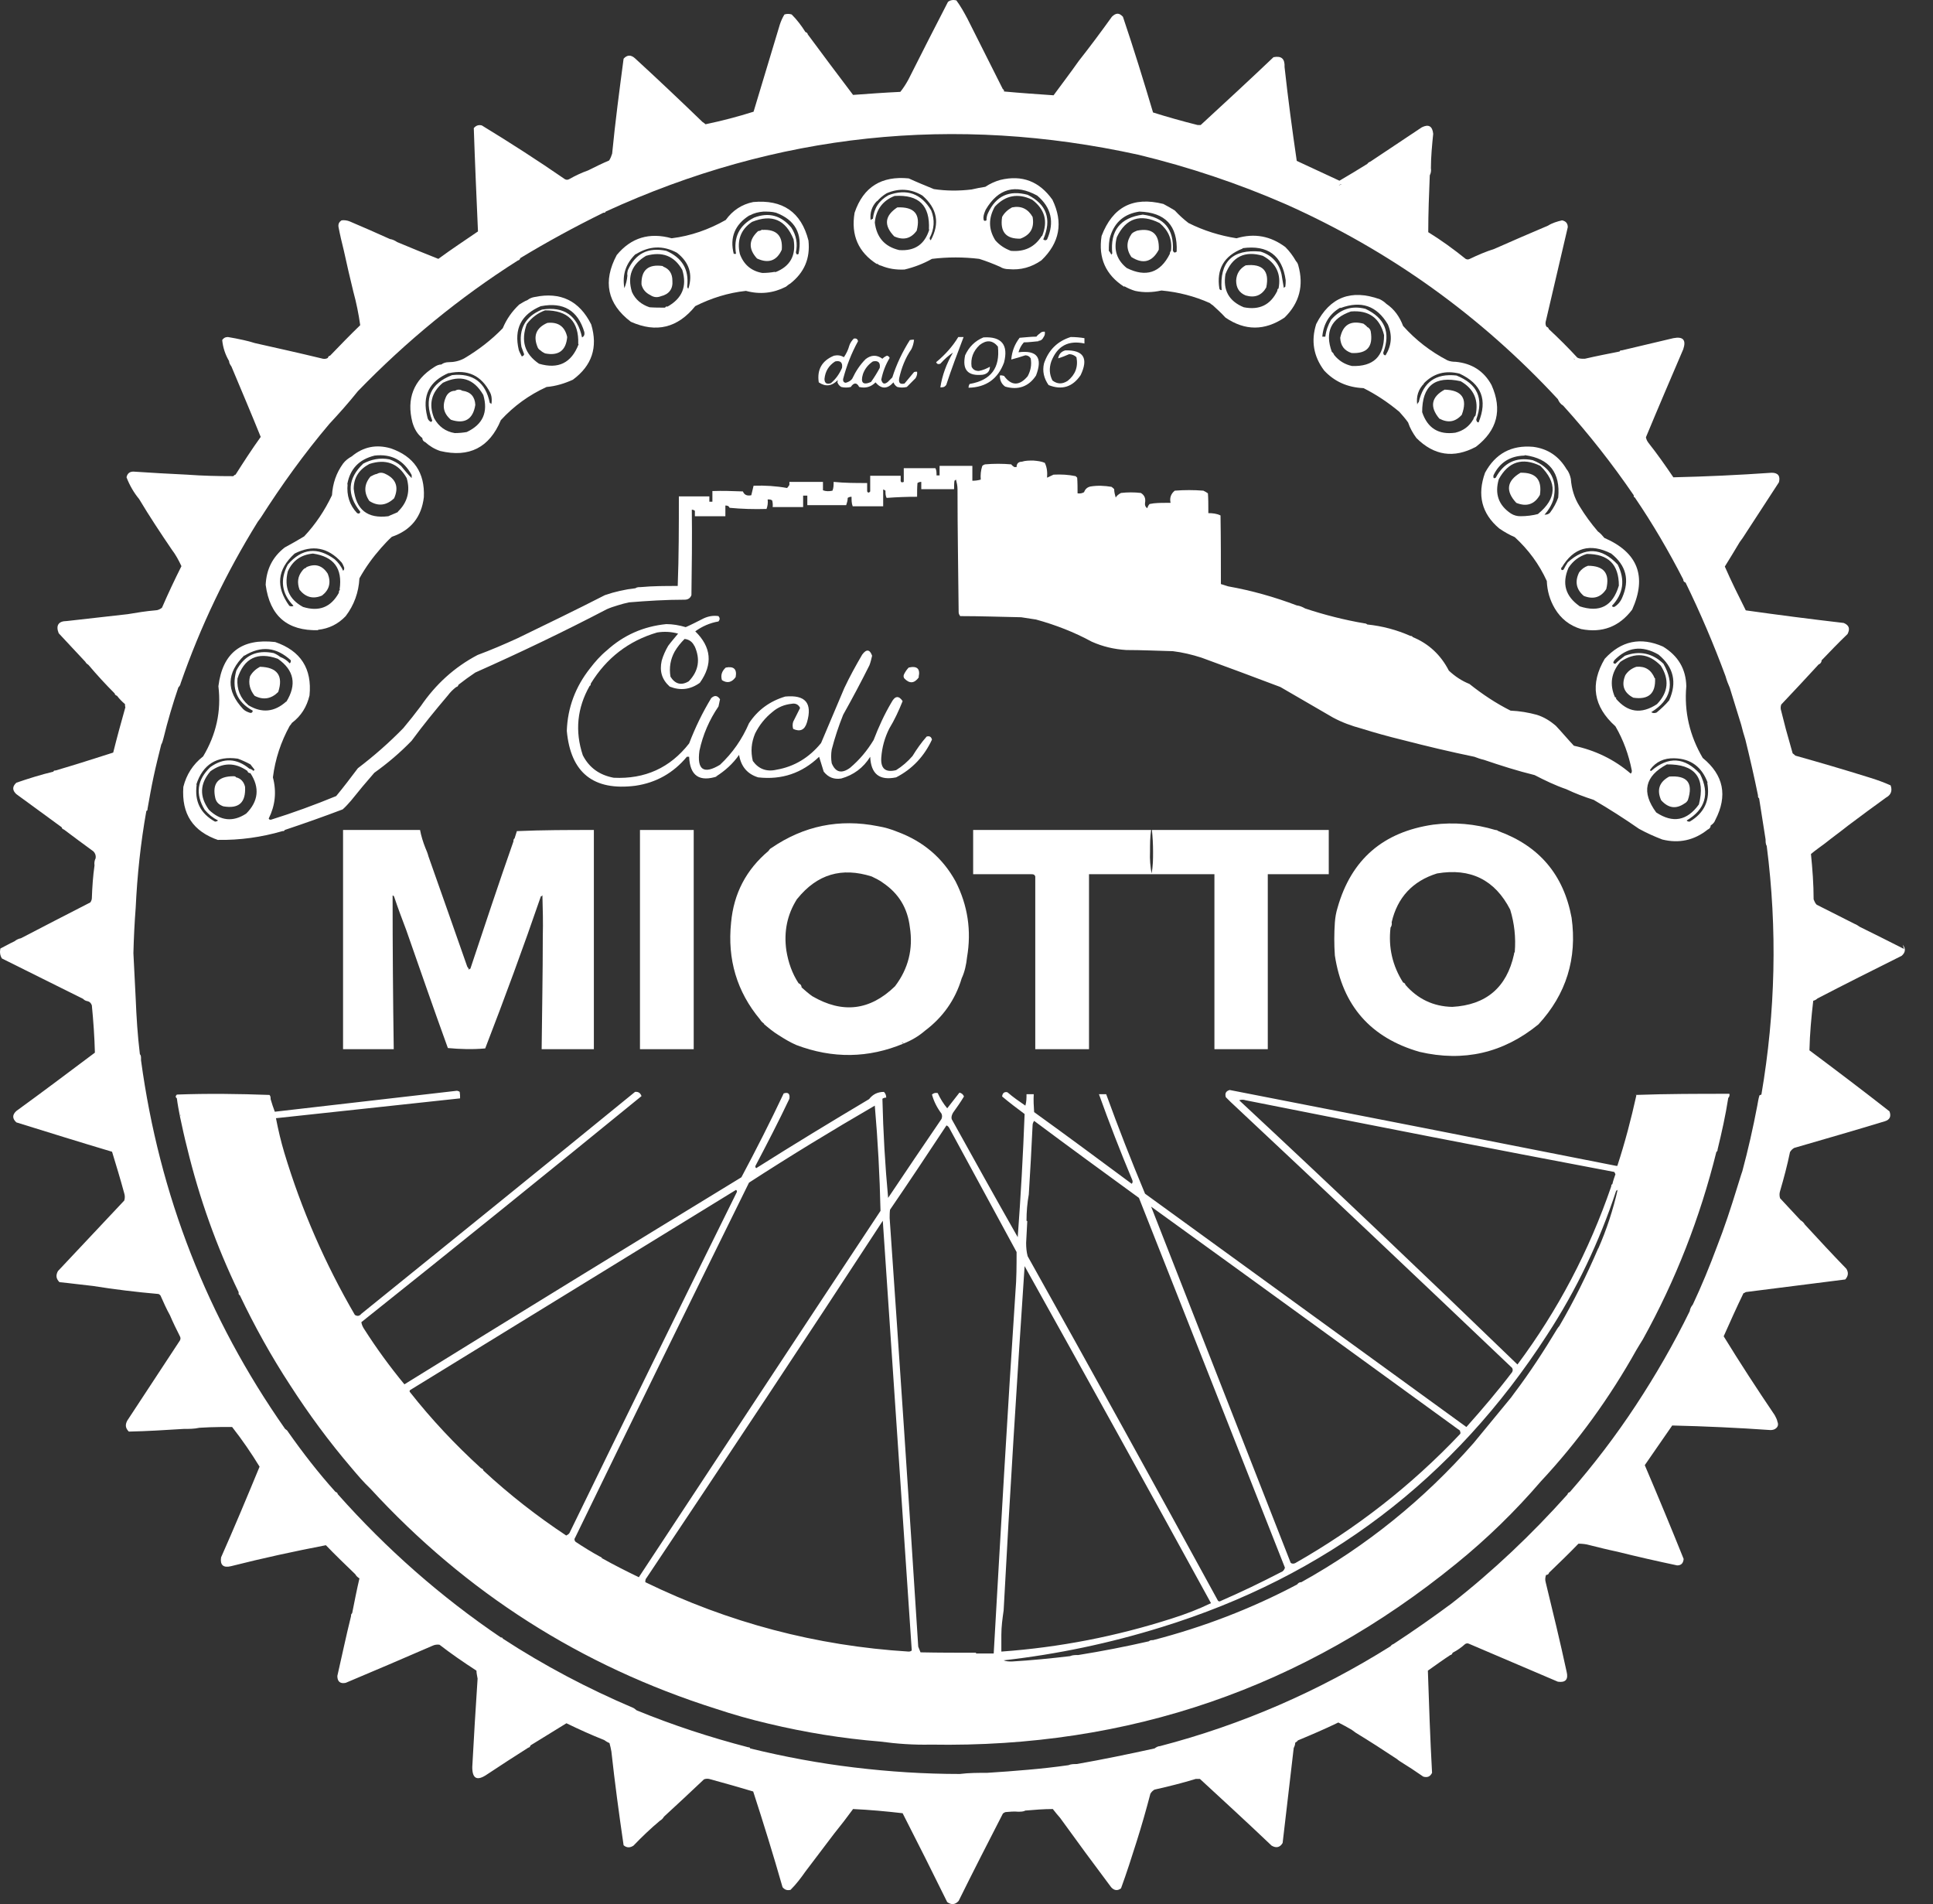 <svg width="66" height="65" viewBox="0 0 66 65" fill="none" xmlns="http://www.w3.org/2000/svg">
<rect x="0" y="0" width="66" height="65" fill="#333333" stroke="none"/>
<path fill-rule="evenodd" clip-rule="evenodd" d="M21.539 10.984C22.411 11.374 23.14 11.192 23.739 10.45C24.285 10.177 24.858 9.995 25.47 9.93C25.951 10.06 26.407 10.008 26.836 9.787C26.888 9.748 26.927 9.709 26.979 9.683C27.461 9.305 27.669 8.824 27.604 8.212C27.357 7.236 26.719 6.806 25.717 6.897C25.326 6.976 25.014 7.184 24.78 7.509C24.207 7.834 23.582 8.056 22.932 8.134C22.177 7.926 21.552 8.108 21.058 8.706C20.576 9.604 20.732 10.372 21.539 10.984ZM26.459 9.279C26.316 9.305 26.172 9.318 26.029 9.318C25.652 9.253 25.392 9.032 25.261 8.667C25.157 8.212 25.287 7.834 25.678 7.574C26.355 7.301 26.823 7.496 27.096 8.173C27.188 8.719 26.979 9.097 26.472 9.292L26.459 9.279ZM25.6 7.353C25.743 7.275 25.899 7.236 26.068 7.223C26.212 7.223 26.355 7.223 26.498 7.262C27.148 7.509 27.409 7.978 27.266 8.667C27.214 8.706 27.188 8.68 27.175 8.615C27.24 8.316 27.188 8.03 27.018 7.769C26.667 7.353 26.25 7.236 25.743 7.431C25.235 7.691 25.04 8.108 25.131 8.667H25.053C24.91 8.108 25.092 7.665 25.587 7.353H25.6ZM22.789 10.463C22.75 10.463 22.724 10.463 22.71 10.502C22.528 10.502 22.346 10.502 22.177 10.489C21.904 10.398 21.695 10.229 21.578 9.969C21.409 9.422 21.578 9.019 22.06 8.732C22.606 8.576 23.023 8.732 23.296 9.214C23.465 9.774 23.296 10.19 22.776 10.476L22.789 10.463ZM21.708 8.68C22.164 8.394 22.632 8.368 23.114 8.628C23.53 8.954 23.661 9.357 23.504 9.852C23.478 9.839 23.465 9.813 23.465 9.774C23.53 9.188 23.283 8.798 22.75 8.563C22.125 8.433 21.695 8.654 21.435 9.227C21.422 9.292 21.409 9.344 21.422 9.409C21.409 9.565 21.37 9.709 21.318 9.839C21.24 9.37 21.37 8.993 21.708 8.667V8.68Z" fill="white"/>
<path fill-rule="evenodd" clip-rule="evenodd" d="M34.554 7.08C34.411 7.158 34.294 7.262 34.216 7.405C34.138 7.913 34.346 8.16 34.84 8.147C35.192 8.017 35.322 7.769 35.257 7.405C35.101 7.132 34.866 7.015 34.554 7.08Z" fill="white"/>
<path fill-rule="evenodd" clip-rule="evenodd" d="M29.947 8.993C29.986 9.032 30.025 9.058 30.09 9.071C30.337 9.175 30.598 9.214 30.884 9.201C31.209 9.123 31.521 9.006 31.821 8.837C32.355 8.772 32.901 8.772 33.435 8.837C33.682 8.915 33.916 9.006 34.151 9.11C34.229 9.162 34.333 9.188 34.437 9.188C34.853 9.227 35.218 9.123 35.556 8.889C36.181 8.29 36.311 7.6 35.934 6.819C35.491 6.195 34.905 5.96 34.151 6.143C33.968 6.195 33.799 6.273 33.643 6.377C33.487 6.403 33.331 6.429 33.174 6.468C32.745 6.52 32.315 6.52 31.886 6.455C31.6 6.338 31.313 6.221 31.027 6.09C30.103 5.999 29.478 6.377 29.179 7.262C29.049 8.03 29.309 8.615 29.947 9.019V8.993ZM35.569 8.056C35.322 8.446 34.97 8.602 34.515 8.563C34.307 8.485 34.124 8.368 33.981 8.199C33.747 7.821 33.747 7.444 33.968 7.054C34.333 6.663 34.762 6.585 35.244 6.819C35.673 7.145 35.79 7.548 35.582 8.056H35.569ZM33.656 7.158C34.085 6.429 34.671 6.273 35.413 6.676C35.895 7.08 36.012 7.587 35.751 8.173C35.712 8.212 35.673 8.212 35.621 8.173C35.92 7.483 35.738 6.976 35.088 6.65C34.45 6.481 34.007 6.689 33.734 7.275C33.695 7.353 33.682 7.444 33.682 7.522C33.604 7.561 33.578 7.535 33.578 7.431C33.578 7.34 33.617 7.249 33.656 7.158ZM31.73 7.834C31.574 8.342 31.235 8.576 30.702 8.537C30.207 8.42 29.934 8.108 29.869 7.6C29.908 7.158 30.142 6.845 30.545 6.689C31.378 6.637 31.756 7.015 31.717 7.834H31.73ZM29.947 6.871C30.038 6.767 30.142 6.676 30.272 6.598C30.689 6.416 31.105 6.442 31.495 6.676C32.003 7.119 32.094 7.626 31.782 8.199C31.756 8.199 31.743 8.16 31.743 8.121C31.899 7.821 31.925 7.509 31.795 7.184C31.456 6.611 30.962 6.429 30.337 6.663C30.012 6.845 29.843 7.106 29.804 7.47C29.777 7.47 29.752 7.496 29.726 7.509C29.699 7.262 29.765 7.041 29.947 6.858V6.871Z" fill="white"/>
<path fill-rule="evenodd" clip-rule="evenodd" d="M38.393 9.774C38.51 9.839 38.627 9.891 38.758 9.93C39.057 9.995 39.356 9.982 39.656 9.917C40.228 9.969 40.788 10.112 41.309 10.346C41.335 10.372 41.374 10.398 41.413 10.424C41.556 10.555 41.699 10.685 41.842 10.841C42.506 11.296 43.183 11.296 43.859 10.841C44.367 10.346 44.523 9.748 44.328 9.058C44.315 9.006 44.289 8.954 44.25 8.915C44.146 8.733 44.029 8.576 43.886 8.433C43.378 8.056 42.831 7.952 42.22 8.134C41.647 8.043 41.1 7.874 40.58 7.613C40.411 7.483 40.254 7.34 40.111 7.184C39.981 7.106 39.851 7.028 39.721 6.962C38.68 6.702 37.99 7.067 37.612 8.056C37.495 8.811 37.755 9.383 38.38 9.787L38.393 9.774ZM43.651 9.852C43.625 9.852 43.612 9.891 43.612 9.93C43.378 10.411 43.001 10.594 42.467 10.489C41.959 10.281 41.751 9.904 41.842 9.357C42.077 8.759 42.506 8.55 43.118 8.733C43.573 8.98 43.755 9.357 43.651 9.865V9.852ZM42.428 8.472C43.287 8.355 43.781 8.72 43.898 9.565C43.898 9.644 43.898 9.709 43.886 9.787C43.873 9.8 43.846 9.813 43.834 9.826C43.807 9.67 43.781 9.513 43.755 9.357C43.664 8.967 43.417 8.706 43.04 8.589C42.077 8.498 41.634 8.941 41.712 9.904C41.673 9.904 41.647 9.891 41.634 9.852C41.53 9.188 41.79 8.733 42.428 8.485V8.472ZM39.981 8.563C39.955 8.589 39.942 8.628 39.942 8.667C39.617 9.318 39.122 9.474 38.471 9.149C38.133 8.876 38.016 8.524 38.133 8.095C38.445 7.444 38.94 7.288 39.591 7.613C39.89 7.861 40.033 8.173 39.981 8.563ZM37.951 8.706C37.925 8.654 37.899 8.602 37.86 8.563C37.86 8.394 37.86 8.225 37.912 8.056C38.068 7.574 38.393 7.301 38.901 7.223C39.786 7.249 40.215 7.704 40.176 8.589C40.111 8.641 40.072 8.628 40.046 8.55C40.085 7.821 39.747 7.418 39.018 7.327C38.25 7.431 37.899 7.874 37.977 8.654C37.977 8.654 37.951 8.68 37.938 8.693L37.951 8.706Z" fill="white"/>
<path fill-rule="evenodd" clip-rule="evenodd" d="M30.636 7.08C30.207 7.366 30.168 7.691 30.532 8.069C30.845 8.212 31.105 8.147 31.3 7.874C31.443 7.314 31.222 7.054 30.636 7.08Z" fill="white"/>
<path fill-rule="evenodd" clip-rule="evenodd" d="M38.823 7.874C38.758 7.9 38.693 7.926 38.641 7.978C38.458 8.238 38.445 8.498 38.627 8.772C39.031 9.032 39.343 8.941 39.565 8.524C39.591 7.991 39.343 7.769 38.823 7.874Z" fill="white"/>
<path fill-rule="evenodd" clip-rule="evenodd" d="M26.029 7.835C25.99 7.861 25.938 7.887 25.886 7.887C25.561 8.186 25.548 8.498 25.847 8.824C26.237 9.006 26.524 8.902 26.693 8.524C26.732 8.043 26.511 7.822 26.029 7.848V7.835Z" fill="white"/>
<path fill-rule="evenodd" clip-rule="evenodd" d="M42.532 9.058C42.324 9.175 42.22 9.344 42.207 9.578C42.207 9.826 42.311 9.995 42.532 10.086C42.844 10.177 43.079 10.086 43.235 9.813C43.352 9.253 43.118 8.993 42.532 9.058Z" fill="white"/>
<path fill-rule="evenodd" clip-rule="evenodd" d="M22.645 9.084C22.138 9.006 21.89 9.214 21.903 9.709C21.942 9.878 22.047 9.995 22.203 10.073C22.32 10.151 22.437 10.164 22.567 10.112C22.84 10.047 22.984 9.865 22.958 9.578C22.958 9.344 22.854 9.175 22.632 9.097L22.645 9.084Z" fill="white"/>
<path fill-rule="evenodd" clip-rule="evenodd" d="M46.697 11.179C46.658 11.127 46.606 11.088 46.553 11.049C46.111 10.932 45.851 11.088 45.76 11.531C45.773 11.804 45.903 11.973 46.15 12.051C46.671 12.077 46.892 11.843 46.801 11.309C46.788 11.244 46.749 11.205 46.697 11.166V11.179Z" fill="white"/>
<path fill-rule="evenodd" clip-rule="evenodd" d="M33.109 13.105C33.083 13.145 33.07 13.184 33.07 13.236C33.669 13.223 34.072 12.936 34.281 12.377C34.437 11.778 34.203 11.479 33.578 11.518C33.292 11.635 33.083 11.843 32.953 12.129C32.849 12.624 33.044 12.845 33.552 12.793C33.708 12.767 33.799 12.676 33.799 12.52C33.682 12.585 33.565 12.637 33.422 12.663C33.305 12.663 33.227 12.624 33.174 12.52C33.135 12.233 33.227 11.986 33.448 11.778C33.682 11.596 33.89 11.609 34.072 11.83C34.151 12.559 33.838 12.975 33.122 13.105H33.109Z" fill="white"/>
<path fill-rule="evenodd" clip-rule="evenodd" d="M32.302 13.158C32.485 12.598 32.693 12.051 32.901 11.505H32.719C32.524 11.83 32.263 12.116 31.964 12.364C31.99 12.429 32.042 12.442 32.107 12.416C32.25 12.259 32.394 12.129 32.537 12.038C32.316 12.416 32.172 12.806 32.107 13.223C32.185 13.223 32.25 13.223 32.302 13.145V13.158Z" fill="white"/>
<path fill-rule="evenodd" clip-rule="evenodd" d="M46.554 13.249C46.996 13.47 47.4 13.743 47.777 14.056C47.881 14.173 47.985 14.29 48.077 14.42C48.142 14.615 48.246 14.797 48.363 14.954C48.962 15.552 49.638 15.656 50.393 15.253C51.122 14.693 51.304 13.991 50.927 13.145C50.666 12.663 50.25 12.403 49.703 12.351C49.599 12.351 49.508 12.338 49.417 12.299C48.844 11.999 48.337 11.609 47.907 11.127C47.79 10.815 47.608 10.555 47.335 10.372C47.27 10.307 47.191 10.255 47.113 10.216C46.137 9.865 45.408 10.138 44.94 11.062C44.758 11.635 44.849 12.168 45.213 12.65C45.565 13.027 46.007 13.223 46.541 13.249H46.554ZM50.302 14.316C50.172 14.55 49.964 14.706 49.69 14.771C49.118 14.85 48.74 14.615 48.558 14.069C48.558 13.171 48.987 12.819 49.873 13.014C50.328 13.275 50.497 13.665 50.38 14.186C50.341 14.225 50.315 14.264 50.302 14.329V14.316ZM48.61 13.092C48.949 12.741 49.352 12.637 49.834 12.754C50.588 13.105 50.797 13.652 50.484 14.42C50.432 14.42 50.406 14.368 50.406 14.316C50.666 13.6 50.445 13.105 49.729 12.819C49.027 12.741 48.597 13.04 48.441 13.73C48.415 13.743 48.402 13.769 48.389 13.808C48.35 13.535 48.428 13.288 48.623 13.092H48.61ZM46.163 12.494C45.916 12.442 45.708 12.312 45.552 12.116C45.539 12.077 45.513 12.038 45.474 12.012C45.226 11.335 45.447 10.867 46.124 10.633C46.736 10.581 47.113 10.854 47.257 11.44C47.257 12.168 46.892 12.52 46.163 12.494ZM45.773 10.515C46.476 10.255 47.009 10.437 47.387 11.075C47.543 11.44 47.517 11.791 47.309 12.129C47.257 12.129 47.23 12.103 47.23 12.038C47.491 11.348 47.283 10.854 46.619 10.542C46.15 10.424 45.76 10.555 45.447 10.919C45.343 11.101 45.278 11.283 45.252 11.492H45.148C45.187 11.062 45.382 10.724 45.76 10.502L45.773 10.515Z" fill="white"/>
<path fill-rule="evenodd" clip-rule="evenodd" d="M28.593 13.053C28.619 13.118 28.658 13.171 28.723 13.21C28.828 13.236 28.945 13.236 29.049 13.21C29.153 13.053 29.257 13.053 29.335 13.21C29.556 13.262 29.739 13.21 29.895 13.053C30.09 13.288 30.298 13.288 30.506 13.053C30.532 13.118 30.572 13.171 30.637 13.21C30.741 13.236 30.858 13.236 30.962 13.21C31.066 13.105 31.17 13.001 31.261 12.91C31.3 12.845 31.326 12.767 31.313 12.689C31.274 12.689 31.235 12.689 31.209 12.702C31.105 12.832 30.988 12.962 30.884 13.092C30.728 13.132 30.676 13.066 30.702 12.91C30.78 12.559 30.91 12.22 31.118 11.921C31.17 11.817 31.196 11.713 31.209 11.596C31.157 11.596 31.118 11.596 31.066 11.609C30.819 11.999 30.611 12.429 30.467 12.884L30.311 13.04C30.194 13.132 30.129 13.105 30.09 12.962C30.142 12.702 30.233 12.455 30.376 12.22C30.363 12.181 30.337 12.155 30.285 12.142C30.22 12.168 30.168 12.207 30.129 12.246C29.934 12.103 29.739 12.116 29.556 12.259C29.361 12.455 29.218 12.676 29.101 12.923C29.049 13.001 28.971 13.04 28.88 13.066C28.814 13.066 28.776 13.014 28.788 12.936C28.906 12.481 29.075 12.051 29.296 11.648C29.283 11.57 29.231 11.544 29.153 11.557C29.088 11.622 29.023 11.713 28.997 11.804C28.958 11.947 28.893 12.077 28.814 12.194C28.71 12.129 28.593 12.116 28.476 12.142C28.06 12.312 27.89 12.624 27.956 13.053C28.19 13.21 28.398 13.184 28.606 12.975L28.593 13.053ZM29.465 12.767C29.53 12.585 29.648 12.442 29.804 12.338C29.986 12.299 30.064 12.377 30.038 12.559C29.947 12.728 29.843 12.897 29.739 13.04C29.465 13.158 29.374 13.066 29.465 12.767ZM28.515 12.338C28.697 12.299 28.776 12.377 28.75 12.559C28.658 12.767 28.541 12.936 28.372 13.079C28.229 13.132 28.151 13.079 28.151 12.936C28.177 12.676 28.294 12.481 28.515 12.338Z" fill="white"/>
<path fill-rule="evenodd" clip-rule="evenodd" d="M18.689 11.023C18.298 11.192 18.194 11.479 18.363 11.869C18.389 11.921 18.428 11.947 18.468 11.973C18.507 12.012 18.559 12.038 18.611 12.064C19.066 12.155 19.326 11.973 19.366 11.505C19.287 11.14 19.053 10.984 18.689 11.023Z" fill="white"/>
<path fill-rule="evenodd" clip-rule="evenodd" d="M35.647 12.403C35.582 12.676 35.647 12.923 35.803 13.145C36.259 13.327 36.623 13.21 36.897 12.806C37.17 12.233 37.001 11.947 36.376 11.96C36.233 11.999 36.155 12.09 36.129 12.233C36.259 12.194 36.389 12.142 36.506 12.09C36.597 12.09 36.688 12.129 36.754 12.194C36.819 12.52 36.715 12.793 36.454 13.001C36.272 13.118 36.103 13.118 35.934 12.988C35.83 12.78 35.816 12.572 35.895 12.338C36.103 11.804 36.48 11.609 37.027 11.726V11.544C36.871 11.518 36.715 11.505 36.558 11.505C36.103 11.648 35.803 11.947 35.647 12.403Z" fill="white"/>
<path fill-rule="evenodd" clip-rule="evenodd" d="M35.452 11.635C35.543 11.635 35.595 11.583 35.634 11.505C35.673 11.453 35.686 11.387 35.673 11.322C35.621 11.322 35.569 11.322 35.53 11.361C35.478 11.401 35.426 11.44 35.387 11.492C35.192 11.492 35.01 11.518 34.814 11.531C34.645 11.752 34.554 11.986 34.528 12.273C34.684 12.233 34.853 12.181 35.01 12.129C35.088 12.129 35.153 12.168 35.192 12.233C35.231 12.455 35.192 12.65 35.088 12.845C34.801 13.184 34.528 13.171 34.281 12.832C34.229 12.819 34.19 12.806 34.138 12.819C34.138 12.975 34.19 13.105 34.32 13.197C34.762 13.327 35.127 13.197 35.374 12.819C35.608 12.207 35.413 11.947 34.775 12.025C34.814 11.895 34.866 11.791 34.958 11.687C35.127 11.687 35.296 11.661 35.465 11.648L35.452 11.635Z" fill="white"/>
<path fill-rule="evenodd" clip-rule="evenodd" d="M14.42 14.954C14.42 15.019 14.459 15.071 14.524 15.097C14.667 15.227 14.836 15.331 15.032 15.396C16.021 15.63 16.711 15.279 17.101 14.342C17.544 13.86 18.064 13.483 18.663 13.21C18.975 13.184 19.275 13.092 19.561 12.962C20.212 12.481 20.42 11.856 20.186 11.075C19.782 10.268 19.144 9.956 18.259 10.138C18.168 10.151 18.077 10.19 18.012 10.242C17.908 10.281 17.817 10.346 17.726 10.398C17.479 10.633 17.296 10.893 17.166 11.205C16.776 11.609 16.333 11.947 15.852 12.233C15.682 12.325 15.5 12.364 15.318 12.364C15.227 12.364 15.136 12.39 15.071 12.442C14.98 12.442 14.902 12.481 14.823 12.533C14.121 12.975 13.873 13.613 14.082 14.42C14.147 14.641 14.251 14.823 14.42 14.954ZM19.756 11.752C19.509 12.39 19.066 12.611 18.403 12.416C17.908 12.077 17.778 11.635 17.986 11.062C18.155 10.841 18.363 10.685 18.611 10.594C19.392 10.594 19.769 10.971 19.743 11.739L19.756 11.752ZM18.481 10.45C19.235 10.307 19.73 10.594 19.951 11.335C19.964 11.414 19.951 11.479 19.873 11.518C19.717 10.776 19.262 10.45 18.507 10.568C17.934 10.802 17.7 11.231 17.804 11.843C17.83 11.921 17.869 12.012 17.895 12.09C17.895 12.129 17.856 12.155 17.817 12.168C17.778 12.09 17.739 12.025 17.713 11.947C17.544 11.231 17.791 10.737 18.468 10.45H18.481ZM15.956 14.745C15.813 14.771 15.669 14.784 15.526 14.784C15.214 14.732 14.98 14.563 14.823 14.277C14.628 13.795 14.732 13.392 15.123 13.066C15.722 12.78 16.177 12.923 16.502 13.483C16.672 14.069 16.489 14.485 15.943 14.745H15.956ZM15.318 12.741C15.969 12.598 16.437 12.819 16.737 13.405C16.776 13.483 16.789 13.574 16.789 13.652C16.789 13.704 16.789 13.743 16.776 13.795C16.763 13.769 16.75 13.769 16.724 13.756C16.581 13.053 16.151 12.728 15.435 12.806C14.693 13.092 14.472 13.613 14.758 14.355C14.758 14.368 14.732 14.394 14.719 14.407C14.641 14.368 14.602 14.316 14.589 14.225C14.407 13.509 14.654 13.014 15.331 12.728L15.318 12.741Z" fill="white"/>
<path fill-rule="evenodd" clip-rule="evenodd" d="M15.787 13.34C15.708 13.288 15.617 13.288 15.539 13.34C15.409 13.34 15.305 13.405 15.24 13.522C15.084 13.847 15.136 14.108 15.396 14.329C15.865 14.485 16.151 14.316 16.229 13.821C16.216 13.548 16.073 13.379 15.8 13.34H15.787Z" fill="white"/>
<path fill-rule="evenodd" clip-rule="evenodd" d="M49.326 13.301C48.87 13.548 48.805 13.886 49.144 14.29C49.443 14.446 49.69 14.407 49.911 14.16C50.12 13.6 49.911 13.314 49.313 13.301H49.326Z" fill="white"/>
<path fill-rule="evenodd" clip-rule="evenodd" d="M50.705 16.138C50.432 16.893 50.588 17.531 51.187 18.038C51.356 18.155 51.538 18.259 51.721 18.337C52.189 18.767 52.553 19.262 52.814 19.834C52.827 20.173 52.918 20.485 53.087 20.771C53.295 21.123 53.595 21.357 53.985 21.474C54.701 21.617 55.287 21.396 55.729 20.81C56.237 19.678 55.924 18.858 54.779 18.363C54.714 18.285 54.649 18.207 54.558 18.142C54.324 17.869 54.115 17.583 53.933 17.283C53.751 16.997 53.66 16.685 53.634 16.346C53.608 16.229 53.569 16.112 53.491 16.021C53.23 15.578 52.853 15.318 52.345 15.253C51.603 15.188 51.057 15.487 50.705 16.138ZM53.933 20.693C53.452 20.355 53.321 19.925 53.556 19.379C53.712 19.144 53.92 18.988 54.18 18.91C54.909 18.91 55.274 19.262 55.274 19.99C55.065 20.693 54.623 20.927 53.92 20.693H53.933ZM53.321 19.379C53.725 18.689 54.297 18.533 55.013 18.897C55.521 19.301 55.651 19.795 55.391 20.394C55.339 20.524 55.248 20.641 55.117 20.719C55.078 20.719 55.052 20.719 55.039 20.68C55.43 20.264 55.495 19.795 55.235 19.274C54.688 18.689 54.115 18.663 53.53 19.197C53.478 19.274 53.425 19.366 53.386 19.444C53.321 19.483 53.295 19.457 53.308 19.366L53.321 19.379ZM52.528 17.544C52.332 17.596 52.124 17.622 51.916 17.622C51.799 17.622 51.694 17.596 51.59 17.531C51.161 17.244 51.031 16.854 51.174 16.359C51.499 15.761 51.981 15.604 52.593 15.904C53.178 16.476 53.152 17.023 52.514 17.544H52.528ZM52.072 15.539C52.905 15.656 53.282 16.138 53.204 16.984C53.139 17.166 53.048 17.335 52.931 17.491C52.879 17.557 52.814 17.57 52.736 17.57C52.866 17.426 52.97 17.257 53.035 17.062C53.191 16.411 52.957 15.956 52.332 15.709C51.76 15.591 51.343 15.8 51.07 16.307C51.005 16.346 50.979 16.32 50.992 16.229C51.2 15.787 51.564 15.565 52.046 15.552L52.072 15.539Z" fill="white"/>
<path fill-rule="evenodd" clip-rule="evenodd" d="M13.158 16.177C13.053 16.125 12.962 16.125 12.871 16.177C12.793 16.19 12.728 16.229 12.65 16.268C12.429 16.528 12.416 16.815 12.611 17.101C12.91 17.296 13.197 17.257 13.457 17.01C13.626 16.633 13.522 16.346 13.158 16.177Z" fill="white"/>
<path fill-rule="evenodd" clip-rule="evenodd" d="M51.916 16.138C51.447 16.411 51.395 16.763 51.772 17.166C52.124 17.309 52.397 17.218 52.579 16.893C52.657 16.372 52.436 16.125 51.916 16.138Z" fill="white"/>
<path fill-rule="evenodd" clip-rule="evenodd" d="M10.464 19.379C10.399 19.392 10.36 19.431 10.32 19.483C10.164 19.678 10.138 19.886 10.229 20.134C10.438 20.394 10.698 20.459 10.997 20.329C11.245 20.134 11.309 19.886 11.192 19.587C11.01 19.301 10.763 19.223 10.451 19.366L10.464 19.379Z" fill="white"/>
<path fill-rule="evenodd" clip-rule="evenodd" d="M10.854 21.5C11.231 21.461 11.544 21.305 11.804 21.032C12.09 20.654 12.246 20.225 12.272 19.743C12.481 19.366 12.728 19.027 13.014 18.702C13.131 18.572 13.248 18.442 13.379 18.325C14.029 18.103 14.394 17.648 14.472 16.971C14.511 16.138 14.133 15.578 13.34 15.305C12.845 15.162 12.403 15.253 12.012 15.578C11.895 15.643 11.791 15.722 11.713 15.826C11.479 16.151 11.361 16.502 11.335 16.906C11.088 17.426 10.776 17.895 10.385 18.311C10.164 18.442 9.943 18.572 9.722 18.689C9.305 19.014 9.097 19.431 9.071 19.964C9.214 21.032 9.813 21.539 10.867 21.513L10.854 21.5ZM13.587 17.479C13.483 17.531 13.366 17.57 13.261 17.622C12.546 17.713 12.155 17.4 12.077 16.685C12.077 16.294 12.272 16.021 12.611 15.839C13.17 15.656 13.6 15.813 13.886 16.32C14.016 16.763 13.912 17.153 13.587 17.465V17.479ZM11.856 16.541C11.947 16.008 12.259 15.682 12.793 15.552C13.366 15.487 13.782 15.709 14.056 16.216V16.32C13.925 16.19 13.808 16.047 13.691 15.904C13.574 15.8 13.444 15.735 13.301 15.682C12.975 15.617 12.676 15.682 12.403 15.826C11.869 16.333 11.83 16.88 12.299 17.465C12.299 17.531 12.246 17.544 12.194 17.517C11.934 17.244 11.83 16.906 11.869 16.528L11.856 16.541ZM11.609 20.134C11.57 20.16 11.57 20.199 11.57 20.238C11.296 20.732 10.893 20.888 10.346 20.719C9.865 20.459 9.695 20.055 9.826 19.509C9.995 19.131 10.281 18.936 10.685 18.897C11.4 19.001 11.7 19.405 11.596 20.12L11.609 20.134ZM10.06 18.897C10.672 18.585 11.205 18.689 11.661 19.197C11.7 19.248 11.726 19.314 11.752 19.379C11.752 19.431 11.752 19.457 11.713 19.483C11.648 19.327 11.544 19.197 11.427 19.092C10.841 18.663 10.307 18.715 9.826 19.274C9.552 19.795 9.617 20.264 10.021 20.68C9.982 20.706 9.93 20.706 9.878 20.68C9.409 20.029 9.461 19.444 10.06 18.897Z" fill="white"/>
<path fill-rule="evenodd" clip-rule="evenodd" d="M54.219 19.314C54.102 19.353 53.998 19.431 53.92 19.535C53.764 19.847 53.816 20.12 54.076 20.342C54.401 20.472 54.662 20.394 54.844 20.108C54.974 19.574 54.766 19.314 54.219 19.314Z" fill="white"/>
<path fill-rule="evenodd" clip-rule="evenodd" d="M25.118 23.114C25.17 22.841 25.053 22.736 24.78 22.789C24.65 22.906 24.598 23.049 24.65 23.218C24.832 23.335 24.988 23.296 25.118 23.114Z" fill="white"/>
<path fill-rule="evenodd" clip-rule="evenodd" d="M31.365 23.114C31.43 22.828 31.313 22.724 31.027 22.788C30.962 22.854 30.91 22.932 30.871 23.01C30.845 23.062 30.845 23.101 30.871 23.153C31.053 23.348 31.222 23.335 31.378 23.114H31.365Z" fill="white"/>
<path fill-rule="evenodd" clip-rule="evenodd" d="M56.497 23.153C56.38 22.867 56.172 22.736 55.872 22.762C55.716 22.815 55.586 22.906 55.495 23.049C55.352 23.387 55.443 23.648 55.768 23.817C56.289 23.895 56.536 23.674 56.51 23.153H56.497Z" fill="white"/>
<path fill-rule="evenodd" clip-rule="evenodd" d="M8.876 22.762C8.732 22.841 8.615 22.945 8.537 23.088C8.472 23.335 8.537 23.556 8.693 23.752C8.993 23.908 9.266 23.856 9.5 23.622C9.683 23.062 9.461 22.776 8.876 22.762Z" fill="white"/>
<path fill-rule="evenodd" clip-rule="evenodd" d="M24.441 26.511C24.754 26.316 25.027 26.068 25.235 25.769C25.3 26.159 25.509 26.42 25.886 26.537C26.693 26.628 27.383 26.394 27.968 25.834C28.02 26.003 28.073 26.172 28.125 26.342C28.281 26.537 28.476 26.615 28.723 26.576C29.14 26.459 29.478 26.212 29.712 25.834C29.738 26.42 30.025 26.654 30.597 26.537C31.157 26.25 31.561 25.808 31.821 25.248C31.795 25.144 31.73 25.118 31.639 25.144C31.456 25.352 31.3 25.574 31.157 25.808C30.988 26.003 30.806 26.159 30.597 26.29C30.233 26.381 30.064 26.238 30.09 25.86C30.116 25.509 30.207 25.183 30.363 24.871C30.545 24.572 30.689 24.259 30.819 23.934C30.689 23.739 30.558 23.752 30.441 23.973C30.194 24.389 29.999 24.819 29.829 25.261C29.608 25.626 29.348 25.938 29.023 26.212C28.736 26.42 28.528 26.368 28.398 26.055C28.372 25.899 28.372 25.743 28.398 25.587C28.502 25.183 28.632 24.793 28.788 24.402C29.101 23.843 29.4 23.283 29.686 22.71C29.725 22.606 29.751 22.502 29.777 22.385C29.699 22.164 29.582 22.151 29.439 22.346C29.218 22.724 29.01 23.101 28.827 23.491C28.567 24.116 28.294 24.741 28.034 25.366C27.63 25.86 27.122 26.172 26.511 26.276C26.172 26.355 25.899 26.25 25.704 25.977C25.626 25.652 25.652 25.352 25.782 25.04C25.925 24.754 26.12 24.506 26.381 24.298C26.563 24.142 26.784 24.051 27.031 24.025C27.162 23.999 27.266 24.051 27.318 24.168C27.24 24.324 27.162 24.48 27.083 24.637C27.057 24.715 27.057 24.806 27.083 24.884C27.318 24.988 27.474 24.923 27.552 24.663C27.747 23.999 27.5 23.713 26.81 23.778C26.29 23.934 25.873 24.233 25.574 24.689C25.339 25.235 25.014 25.704 24.584 26.107C24.025 26.446 23.791 26.276 23.882 25.626C23.999 25.079 24.22 24.572 24.532 24.116C24.546 24.038 24.572 23.947 24.584 23.869C24.493 23.739 24.402 23.726 24.285 23.83C23.986 24.324 23.739 24.832 23.53 25.378C22.88 26.212 22.021 26.602 20.953 26.55C20.472 26.459 20.12 26.212 19.899 25.782C19.626 24.962 19.704 24.168 20.134 23.413C20.16 23.413 20.172 23.374 20.172 23.335C20.706 22.463 21.461 21.878 22.437 21.591C22.684 21.552 22.919 21.565 23.153 21.63C23.036 21.773 22.919 21.904 22.814 22.047C22.723 22.203 22.645 22.372 22.593 22.554C22.515 22.906 22.593 23.192 22.867 23.439C23.231 23.582 23.569 23.543 23.895 23.309C24.35 22.671 24.285 22.086 23.739 21.552C23.973 21.383 24.233 21.266 24.532 21.214C24.584 21.149 24.584 21.097 24.532 21.032C24.363 21.006 24.194 21.032 24.025 21.11C23.817 21.214 23.621 21.318 23.413 21.409C23.192 21.344 22.971 21.305 22.749 21.305C21.969 21.383 21.292 21.682 20.719 22.203C20.498 22.385 20.316 22.593 20.146 22.815C19.652 23.439 19.379 24.155 19.353 24.949C19.483 26.381 20.264 27.005 21.695 26.823C22.411 26.719 22.997 26.381 23.452 25.834H23.53C23.556 26.485 23.882 26.706 24.506 26.498L24.441 26.511ZM23.712 22.047C23.921 22.502 23.856 22.906 23.517 23.257C23.257 23.413 23.049 23.348 22.893 23.101C22.84 22.789 22.893 22.502 23.036 22.242C23.127 22.086 23.244 21.943 23.374 21.812C23.53 21.826 23.648 21.917 23.712 22.06V22.047Z" fill="white"/>
<path fill-rule="evenodd" clip-rule="evenodd" d="M8.056 26.537C8.056 26.511 8.017 26.498 7.978 26.498C7.444 26.498 7.236 26.745 7.353 27.253C7.392 27.396 7.483 27.474 7.626 27.526C8.16 27.617 8.394 27.396 8.368 26.862C8.329 26.693 8.225 26.576 8.069 26.537H8.056Z" fill="white"/>
<path fill-rule="evenodd" clip-rule="evenodd" d="M56.992 26.511C56.653 26.693 56.562 26.966 56.718 27.318C56.966 27.591 57.226 27.63 57.525 27.422C57.577 27.396 57.603 27.357 57.629 27.318C57.825 26.719 57.603 26.459 56.979 26.511H56.992Z" fill="white"/>
<path fill-rule="evenodd" clip-rule="evenodd" d="M26.068 34.944C26.238 35.088 26.407 35.231 26.602 35.348C26.784 35.465 26.979 35.582 27.188 35.673C28.424 36.142 29.647 36.129 30.858 35.621C30.832 35.621 30.806 35.608 30.78 35.595C30.806 35.595 30.832 35.595 30.858 35.621C31.118 35.517 31.365 35.374 31.574 35.192C32.185 34.736 32.615 34.138 32.836 33.396C32.94 33.174 32.992 32.927 33.018 32.68C33.174 31.769 33.044 30.91 32.628 30.09C32.185 29.283 31.521 28.723 30.649 28.398C30.428 28.307 30.207 28.242 29.973 28.203C28.658 27.942 27.448 28.19 26.342 28.945C26.29 28.971 26.264 29.01 26.238 29.049C25.483 29.686 25.053 30.493 24.962 31.495C24.832 32.745 25.157 33.851 25.951 34.801C25.99 34.866 26.029 34.905 26.094 34.944H26.068ZM27.227 30.676C27.903 29.843 28.736 29.595 29.765 29.921C29.895 29.986 30.038 30.051 30.155 30.142C30.689 30.506 30.988 31.001 31.066 31.652C31.183 32.394 31.014 33.07 30.558 33.669C29.7 34.502 28.762 34.606 27.734 34.007C27.604 33.916 27.487 33.812 27.37 33.708C27.37 33.643 27.331 33.591 27.266 33.565C27.044 33.227 26.914 32.849 26.849 32.446C26.758 31.808 26.875 31.222 27.214 30.689L27.227 30.676Z" fill="white"/>
<path d="M23.686 28.333H21.851V35.816H23.686V28.333Z" fill="white"/>
<path fill-rule="evenodd" clip-rule="evenodd" d="M65.009 32.394C64.501 32.133 63.993 31.886 63.499 31.639C63.447 31.6 63.382 31.561 63.317 31.535L62.028 30.884C61.976 30.832 61.95 30.767 61.924 30.702C61.924 30.181 61.885 29.673 61.833 29.153C61.989 29.023 62.158 28.905 62.315 28.788C62.575 28.58 62.848 28.385 63.108 28.177C63.538 27.851 63.968 27.539 64.397 27.227C64.566 27.136 64.618 26.992 64.553 26.81C64.319 26.706 64.072 26.615 63.811 26.537C62.978 26.276 62.132 26.029 61.3 25.795C61.273 25.769 61.247 25.743 61.208 25.717C61.13 25.43 61.052 25.157 60.974 24.884C60.922 24.676 60.87 24.48 60.818 24.272C60.792 24.194 60.792 24.129 60.818 24.051C61.247 23.596 61.677 23.14 62.093 22.684C62.158 22.658 62.197 22.606 62.197 22.541C62.484 22.242 62.77 21.943 63.083 21.643C63.174 21.461 63.135 21.344 62.952 21.266C61.833 21.136 60.714 20.992 59.608 20.836C59.36 20.342 59.113 19.847 58.892 19.34C59.061 19.066 59.23 18.793 59.399 18.507C59.438 18.455 59.464 18.416 59.503 18.363C59.92 17.726 60.336 17.088 60.74 16.463C60.792 16.255 60.714 16.138 60.492 16.138C59.373 16.216 58.254 16.268 57.135 16.294C56.861 15.891 56.588 15.5 56.289 15.123C56.237 15.058 56.211 14.993 56.198 14.928C56.614 13.925 57.044 12.923 57.473 11.921C57.577 11.609 57.473 11.479 57.135 11.544C56.549 11.687 55.963 11.817 55.378 11.96C55.339 11.96 55.313 11.96 55.3 11.999C54.909 12.077 54.506 12.155 54.115 12.246C54.102 12.246 54.076 12.246 54.063 12.246C53.998 12.246 53.92 12.246 53.855 12.207C53.543 11.869 53.217 11.544 52.879 11.231C52.879 11.192 52.84 11.166 52.801 11.153C52.762 11.088 52.762 11.01 52.788 10.932C53.035 9.878 53.282 8.811 53.53 7.756C53.53 7.626 53.465 7.548 53.334 7.522C53.165 7.561 52.996 7.613 52.853 7.704C52.241 7.965 51.629 8.225 51.018 8.498C50.731 8.589 50.458 8.706 50.185 8.837C50.133 8.863 50.094 8.863 50.042 8.837C49.638 8.511 49.209 8.199 48.766 7.926C48.766 7.275 48.792 6.637 48.818 5.986C48.857 5.908 48.87 5.83 48.857 5.739C48.857 5.349 48.896 4.958 48.935 4.568C48.909 4.307 48.779 4.229 48.545 4.347C47.959 4.737 47.374 5.127 46.788 5.518C46.749 5.531 46.71 5.557 46.684 5.596C46.371 5.791 46.046 5.986 45.734 6.169C45.252 5.947 44.758 5.713 44.276 5.492C44.12 4.425 43.977 3.357 43.86 2.29C43.873 2.004 43.755 1.9 43.482 1.952C42.662 2.733 41.829 3.501 40.996 4.268H40.892C40.372 4.138 39.864 3.995 39.369 3.839C39.044 2.746 38.706 1.652 38.341 0.572C38.276 0.507 38.224 0.468 38.159 0.468C38.094 0.468 38.029 0.507 37.964 0.572C37.599 1.08 37.222 1.587 36.832 2.082C36.558 2.472 36.259 2.863 35.973 3.253C35.413 3.214 34.84 3.175 34.281 3.123C34.281 3.084 34.281 3.058 34.242 3.045C33.838 2.238 33.435 1.444 33.031 0.637C32.914 0.416 32.797 0.208 32.654 0.013C32.55 -0.013 32.446 -0 32.367 0.065C31.912 0.95 31.456 1.835 31.014 2.72C30.936 2.863 30.845 3.006 30.741 3.136C30.194 3.162 29.66 3.201 29.127 3.24C28.606 2.55 28.086 1.861 27.578 1.171C27.578 1.132 27.539 1.106 27.5 1.093C27.37 0.885 27.214 0.676 27.031 0.494C26.953 0.468 26.862 0.468 26.784 0.494C26.719 0.598 26.667 0.715 26.628 0.833C26.329 1.822 26.029 2.824 25.73 3.813C25.196 3.982 24.65 4.125 24.09 4.242C24.064 4.216 24.025 4.19 23.986 4.164C23.231 3.435 22.463 2.707 21.682 1.991C21.539 1.861 21.409 1.874 21.292 2.004C21.149 3.084 21.006 4.164 20.901 5.245C20.875 5.323 20.849 5.401 20.797 5.479C20.55 5.583 20.316 5.7 20.081 5.817C19.86 5.895 19.639 5.999 19.431 6.117C19.379 6.143 19.34 6.143 19.288 6.117C18.363 5.479 17.413 4.867 16.45 4.281C16.346 4.255 16.255 4.281 16.177 4.373C16.216 5.544 16.268 6.715 16.32 7.9C15.865 8.212 15.409 8.511 14.967 8.837C14.498 8.654 14.03 8.459 13.561 8.264C13.483 8.212 13.405 8.173 13.314 8.16C12.858 7.952 12.403 7.756 11.947 7.561C11.856 7.522 11.752 7.509 11.661 7.522C11.583 7.574 11.544 7.639 11.557 7.743C11.609 8.017 11.674 8.29 11.739 8.55C11.843 9.019 11.947 9.487 12.064 9.956C12.168 10.333 12.246 10.724 12.299 11.101C11.947 11.44 11.609 11.791 11.27 12.142C11.231 12.142 11.205 12.181 11.192 12.22C11.127 12.259 11.049 12.259 10.971 12.233C10.216 12.051 9.461 11.882 8.706 11.713C8.576 11.674 8.446 11.635 8.316 11.609C8.134 11.57 7.952 11.531 7.782 11.505C7.691 11.505 7.626 11.544 7.587 11.609C7.613 11.869 7.691 12.103 7.821 12.325C7.821 12.39 7.861 12.455 7.9 12.507C8.238 13.314 8.576 14.108 8.902 14.915C8.602 15.331 8.316 15.774 8.043 16.203C8.017 16.203 7.991 16.229 7.965 16.255C7.431 16.255 6.91 16.242 6.377 16.203C5.778 16.177 5.166 16.138 4.555 16.099C4.425 16.099 4.347 16.164 4.32 16.294C4.425 16.567 4.568 16.815 4.75 17.036C5.101 17.622 5.479 18.194 5.869 18.767C5.999 18.936 6.104 19.131 6.195 19.327C5.96 19.795 5.739 20.264 5.531 20.745C5.466 20.797 5.388 20.836 5.297 20.836C4.984 20.862 4.672 20.914 4.36 20.966C3.67 21.044 2.967 21.123 2.277 21.201C1.991 21.201 1.9 21.357 2.004 21.617C2.303 21.943 2.616 22.268 2.915 22.593C2.941 22.645 2.98 22.671 3.019 22.697C3.305 23.036 3.605 23.361 3.917 23.674C3.917 23.713 3.956 23.739 3.995 23.752C4.073 23.856 4.164 23.947 4.268 24.038C4.268 24.077 4.268 24.116 4.281 24.142C4.138 24.65 3.995 25.17 3.865 25.691C3.214 25.899 2.563 26.107 1.9 26.302C1.861 26.302 1.835 26.302 1.822 26.342C1.392 26.446 0.976 26.576 0.559 26.719C0.416 26.849 0.416 26.979 0.559 27.11C1.08 27.487 1.587 27.864 2.108 28.242C2.108 28.281 2.147 28.307 2.186 28.32C2.511 28.567 2.85 28.814 3.188 29.062C3.253 29.127 3.279 29.205 3.266 29.296C3.227 29.374 3.214 29.452 3.227 29.543C3.175 29.908 3.149 30.285 3.136 30.663C3.136 30.715 3.11 30.767 3.084 30.806C2.29 31.209 1.496 31.626 0.715 32.029C0.637 32.042 0.559 32.081 0.494 32.133C0.325 32.211 0.169 32.302 0.013 32.38C-0.013 32.498 -0 32.615 0.065 32.719C0.989 33.174 1.913 33.643 2.837 34.098C2.876 34.138 2.915 34.163 2.98 34.176C3.058 34.19 3.11 34.242 3.136 34.32C3.188 34.853 3.227 35.4 3.24 35.934C2.355 36.597 1.457 37.274 0.559 37.925C0.416 38.055 0.416 38.185 0.559 38.315C1.652 38.654 2.733 38.992 3.826 39.317C3.969 39.786 4.112 40.255 4.242 40.736C4.268 40.814 4.268 40.905 4.242 40.983C3.488 41.79 2.733 42.584 1.978 43.391C1.9 43.534 1.913 43.651 2.03 43.769C2.42 43.807 2.798 43.86 3.175 43.899C3.904 44.016 4.659 44.107 5.401 44.172C5.427 44.172 5.453 44.198 5.479 44.224C5.583 44.458 5.687 44.693 5.804 44.901C5.908 45.148 6.025 45.382 6.143 45.617C6.169 45.669 6.169 45.708 6.143 45.76C5.544 46.671 4.945 47.582 4.347 48.493C4.268 48.636 4.281 48.753 4.399 48.87C5.023 48.857 5.648 48.818 6.273 48.779C6.455 48.779 6.637 48.779 6.806 48.74C7.041 48.727 7.288 48.714 7.522 48.714C7.756 48.714 7.782 48.714 7.926 48.714C8.264 49.144 8.576 49.599 8.863 50.068C8.433 51.109 8.004 52.137 7.548 53.165C7.509 53.425 7.626 53.53 7.887 53.465C8.967 53.191 10.047 52.957 11.127 52.749C11.453 53.087 11.791 53.413 12.129 53.738C12.168 53.803 12.207 53.842 12.273 53.881C12.181 54.271 12.103 54.675 12.025 55.065C11.999 55.091 11.986 55.117 11.986 55.143C11.986 55.169 11.986 55.156 11.986 55.169C11.817 55.846 11.674 56.536 11.518 57.213C11.518 57.408 11.622 57.486 11.804 57.447C12.793 57.031 13.769 56.614 14.758 56.185C14.836 56.146 14.928 56.133 15.006 56.146C15.409 56.458 15.826 56.744 16.268 57.031C16.268 57.122 16.294 57.213 16.307 57.304C16.242 58.306 16.177 59.321 16.125 60.323C16.125 60.727 16.294 60.805 16.633 60.571C17.101 60.258 17.57 59.959 18.038 59.66C18.077 59.66 18.103 59.62 18.116 59.581C18.52 59.334 18.936 59.074 19.34 58.827C19.769 59.035 20.199 59.23 20.628 59.399C20.68 59.438 20.745 59.477 20.81 59.503C20.836 59.608 20.862 59.699 20.875 59.79C20.992 60.857 21.136 61.924 21.292 62.991C21.396 63.083 21.513 63.083 21.63 63.004C21.916 62.705 22.216 62.419 22.528 62.158C22.593 62.119 22.632 62.08 22.671 62.015C23.127 61.599 23.582 61.169 24.038 60.74C24.116 60.714 24.181 60.714 24.259 60.74C24.741 60.87 25.235 61.013 25.717 61.156C26.068 62.236 26.407 63.33 26.719 64.423C26.797 64.514 26.875 64.54 26.992 64.514C27.188 64.319 27.344 64.111 27.5 63.889C27.825 63.46 28.151 63.03 28.476 62.601C28.697 62.328 28.919 62.041 29.127 61.755C29.686 61.781 30.259 61.833 30.819 61.898C31.339 62.913 31.847 63.928 32.341 64.931C32.485 65.035 32.615 65.022 32.732 64.891C33.226 63.889 33.734 62.9 34.242 61.911C34.268 61.885 34.294 61.872 34.333 61.859C34.476 61.846 34.619 61.833 34.762 61.846C34.853 61.846 34.944 61.846 35.01 61.807C35.322 61.781 35.634 61.755 35.947 61.755C36.025 61.859 36.116 61.963 36.194 62.054C36.767 62.848 37.352 63.642 37.938 64.423C38.042 64.54 38.159 64.553 38.276 64.462C38.471 63.928 38.641 63.395 38.81 62.861C38.979 62.328 39.135 61.781 39.278 61.234C39.317 61.169 39.356 61.13 39.422 61.091C39.89 60.987 40.359 60.87 40.827 60.727H40.97C41.79 61.482 42.61 62.236 43.417 63.004C43.573 63.096 43.703 63.069 43.794 62.913C43.925 61.833 44.042 60.753 44.172 59.673C44.198 59.62 44.224 59.556 44.224 59.49C44.263 59.464 44.289 59.451 44.315 59.412C44.784 59.217 45.239 59.022 45.695 58.801C45.851 58.879 45.994 58.957 46.15 59.048C46.202 59.087 46.241 59.113 46.293 59.152C46.762 59.438 47.23 59.738 47.699 60.05C47.725 60.076 47.764 60.102 47.803 60.128C48.076 60.297 48.337 60.467 48.597 60.649C48.74 60.688 48.831 60.649 48.896 60.519C48.831 59.36 48.792 58.189 48.753 57.031C49.013 56.848 49.261 56.666 49.521 56.497C49.56 56.497 49.586 56.458 49.599 56.419C49.755 56.341 49.898 56.237 50.029 56.12C50.081 56.093 50.12 56.093 50.172 56.12C51.174 56.549 52.189 56.978 53.191 57.408C53.452 57.447 53.556 57.33 53.491 57.07C53.269 56.041 53.022 55.026 52.775 54.011C52.749 53.92 52.762 53.842 52.788 53.764C52.84 53.764 52.879 53.738 52.892 53.686C53.23 53.36 53.569 53.035 53.894 52.697C54.024 52.697 54.154 52.71 54.285 52.749C54.597 52.827 54.909 52.905 55.221 52.97C55.898 53.139 56.588 53.295 57.265 53.438C57.408 53.438 57.473 53.36 57.486 53.217C57.057 52.15 56.614 51.083 56.159 50.016C56.471 49.56 56.783 49.118 57.096 48.662C58.215 48.688 59.334 48.74 60.453 48.818C60.506 48.818 60.571 48.805 60.61 48.779C60.714 48.714 60.727 48.623 60.688 48.532C60.675 48.454 60.636 48.389 60.597 48.311C59.998 47.426 59.412 46.528 58.853 45.617C59.074 45.122 59.295 44.627 59.529 44.146C59.556 44.146 59.581 44.12 59.608 44.107C60.74 43.964 61.872 43.821 63.004 43.677C63.108 43.56 63.121 43.443 63.043 43.313C62.562 42.818 62.093 42.311 61.625 41.803C61.586 41.738 61.547 41.699 61.482 41.66C61.247 41.413 61.013 41.153 60.779 40.905C60.753 40.827 60.753 40.736 60.779 40.658C60.909 40.215 61.026 39.773 61.117 39.33C61.156 39.265 61.195 39.226 61.26 39.187C62.289 38.888 63.33 38.589 64.358 38.276C64.527 38.224 64.579 38.107 64.514 37.938C63.616 37.235 62.705 36.545 61.781 35.855C61.794 35.283 61.846 34.723 61.911 34.163C61.963 34.151 62.015 34.124 62.054 34.085C63.004 33.591 63.968 33.109 64.931 32.628C65.061 32.511 65.074 32.394 64.97 32.25L65.009 32.394ZM1.835 26.394H1.848C1.848 26.394 1.848 26.394 1.835 26.394ZM53.777 12.259C53.764 12.259 53.738 12.259 53.725 12.246C53.738 12.246 53.764 12.246 53.777 12.259ZM45.812 6.286C45.773 6.286 45.747 6.312 45.708 6.325C45.747 6.325 45.773 6.299 45.812 6.286ZM34.229 3.162C34.229 3.162 34.229 3.162 34.216 3.162C34.216 3.162 34.216 3.162 34.229 3.162ZM60.076 37.391C60.037 37.508 60.024 37.626 59.998 37.756C59.855 38.511 59.686 39.252 59.49 39.981C59.425 40.163 59.373 40.359 59.308 40.554C59.1 41.231 58.879 41.907 58.618 42.571C58.371 43.235 58.098 43.899 57.798 44.536C57.746 44.601 57.707 44.666 57.694 44.758C57.148 45.877 56.523 46.957 55.846 47.985C55.169 49.013 54.415 50.003 53.595 50.94C53.556 50.94 53.53 50.979 53.517 51.018C52.306 52.371 50.992 53.621 49.56 54.74C48.909 55.221 48.259 55.677 47.582 56.12C47.543 56.133 47.504 56.159 47.478 56.198C45.031 57.733 42.402 58.879 39.604 59.608C39.539 59.608 39.474 59.647 39.422 59.686C38.536 59.881 37.651 60.063 36.767 60.219C36.662 60.219 36.571 60.219 36.48 60.258C36.025 60.323 35.556 60.375 35.101 60.414C34.645 60.453 34.176 60.492 33.708 60.519C33.396 60.519 33.083 60.519 32.771 60.558C31.561 60.558 30.363 60.48 29.166 60.336C27.968 60.193 26.784 59.972 25.613 59.686C25.613 59.66 25.587 59.647 25.561 59.647C25.535 59.647 25.561 59.647 25.548 59.647C24.246 59.308 22.971 58.892 21.734 58.384C21.708 58.358 21.669 58.332 21.63 58.306C20.068 57.642 18.585 56.861 17.166 55.937C17.166 55.911 17.14 55.898 17.114 55.898C17.088 55.898 17.114 55.898 17.101 55.898C15.045 54.506 13.197 52.879 11.531 51.005C11.531 50.966 11.492 50.94 11.453 50.927C10.867 50.276 10.333 49.586 9.839 48.883C9.813 48.831 9.774 48.805 9.735 48.779C7.08 44.992 5.44 40.801 4.815 36.194C4.815 36.181 4.815 36.155 4.815 36.142C4.815 36.077 4.815 36.025 4.776 35.986C4.698 35.348 4.659 34.723 4.633 34.085C4.607 33.578 4.581 33.057 4.555 32.537C4.568 32.016 4.594 31.495 4.633 30.988C4.685 29.882 4.802 28.775 4.997 27.682C5.023 27.682 5.036 27.656 5.036 27.63C5.036 27.604 5.036 27.63 5.036 27.617C5.101 27.253 5.166 26.875 5.245 26.511C5.323 26.146 5.414 25.782 5.505 25.418C5.544 25.352 5.557 25.287 5.583 25.196C5.726 24.611 5.895 24.038 6.09 23.465C6.13 23.426 6.156 23.387 6.169 23.322C6.845 21.383 7.717 19.561 8.798 17.817C8.837 17.765 8.863 17.726 8.902 17.674C9.618 16.554 10.385 15.487 11.244 14.472C11.583 14.108 11.908 13.743 12.22 13.353C13.873 11.648 15.695 10.151 17.687 8.889C17.726 8.889 17.752 8.85 17.765 8.811C18.689 8.251 19.626 7.743 20.602 7.262C20.641 7.262 20.667 7.262 20.68 7.223C26.524 4.542 32.589 3.904 38.875 5.284C40.593 5.7 42.272 6.26 43.912 6.976C47.465 8.563 50.549 10.776 53.191 13.626C53.23 13.717 53.282 13.795 53.373 13.847C54.245 14.81 55.052 15.839 55.781 16.906C55.781 16.945 55.781 16.971 55.82 16.984C56.432 17.882 56.978 18.819 57.473 19.782C57.473 19.834 57.499 19.873 57.551 19.886C58.059 20.927 58.514 21.995 58.918 23.088C58.957 23.231 59.009 23.361 59.061 23.478C59.191 23.895 59.321 24.324 59.451 24.741C59.49 24.91 59.542 25.079 59.594 25.248C59.751 25.886 59.894 26.511 60.024 27.148C60.024 27.201 60.024 27.227 60.063 27.253C60.141 27.721 60.206 28.19 60.284 28.658C60.284 28.736 60.284 28.814 60.323 28.88C60.688 31.717 60.623 34.541 60.141 37.365L60.076 37.391Z" fill="white"/>
<path fill-rule="evenodd" clip-rule="evenodd" d="M7.444 28.671C8.186 28.684 8.928 28.58 9.643 28.372C9.682 28.372 9.708 28.372 9.722 28.333C10.385 28.112 11.049 27.877 11.7 27.63C11.804 27.539 11.895 27.435 11.986 27.331C12.246 27.005 12.507 26.693 12.78 26.381C13.236 26.055 13.665 25.691 14.055 25.287C14.446 24.754 14.862 24.246 15.292 23.739C15.37 23.634 15.474 23.53 15.578 23.452C15.617 23.452 15.643 23.413 15.656 23.374C15.838 23.231 16.034 23.088 16.229 22.958C17.752 22.281 19.248 21.565 20.719 20.797C20.836 20.745 20.953 20.706 21.084 20.667C21.214 20.628 21.344 20.589 21.474 20.563C22.112 20.511 22.736 20.472 23.374 20.472C23.491 20.472 23.569 20.42 23.608 20.316C23.621 19.34 23.634 18.377 23.621 17.4C23.66 17.4 23.699 17.413 23.726 17.439V17.622H24.767V17.257C24.832 17.257 24.884 17.27 24.91 17.335C25.326 17.374 25.743 17.387 26.172 17.374C26.211 17.27 26.224 17.166 26.211 17.049C26.276 17.049 26.328 17.049 26.367 17.088C26.381 17.153 26.393 17.231 26.381 17.309H27.422V16.919H27.565V17.244H28.892C28.918 17.166 28.944 17.088 28.944 16.997C28.983 16.971 29.023 16.958 29.075 16.958C29.075 17.075 29.075 17.179 29.114 17.283H30.155V16.711C30.181 16.711 30.207 16.737 30.233 16.75C30.233 16.841 30.233 16.919 30.272 16.997C30.623 16.971 30.962 16.958 31.313 16.958C31.313 16.802 31.313 16.645 31.326 16.489C31.365 16.463 31.404 16.45 31.456 16.45V16.698H32.576C32.576 16.607 32.576 16.502 32.589 16.411C32.602 16.398 32.628 16.385 32.641 16.372C32.667 16.476 32.693 16.581 32.693 16.698C32.693 18.103 32.719 19.496 32.732 20.901C32.732 20.953 32.758 20.992 32.784 21.032C33.474 21.032 34.176 21.058 34.866 21.071C35.035 21.097 35.205 21.123 35.374 21.149C36.038 21.331 36.675 21.578 37.274 21.904C37.651 22.073 38.042 22.164 38.458 22.19C38.992 22.19 39.513 22.216 40.046 22.229C40.371 22.268 40.697 22.346 41.022 22.45C41.92 22.776 42.818 23.114 43.716 23.452C44.315 23.804 44.914 24.142 45.512 24.494C45.825 24.663 46.15 24.78 46.488 24.871C46.944 25.014 47.413 25.144 47.894 25.261C48.701 25.47 49.521 25.665 50.341 25.834C50.445 25.873 50.549 25.912 50.666 25.938C51.239 26.133 51.812 26.316 52.397 26.459C52.749 26.641 53.1 26.81 53.477 26.94C53.777 27.083 54.089 27.201 54.414 27.305C54.948 27.617 55.456 27.942 55.963 28.294C56.224 28.437 56.484 28.554 56.757 28.658C57.33 28.801 57.85 28.684 58.306 28.32C58.371 28.294 58.41 28.242 58.41 28.177C58.475 28.138 58.54 28.073 58.566 27.994C58.996 27.162 58.852 26.459 58.137 25.873C57.694 25.118 57.499 24.298 57.577 23.426C57.564 22.828 57.291 22.385 56.783 22.073C56.015 21.734 55.352 21.878 54.792 22.489C54.284 23.348 54.401 24.116 55.156 24.793C55.43 25.261 55.612 25.769 55.716 26.303C55.716 26.355 55.716 26.381 55.677 26.407C55.117 25.925 54.467 25.613 53.738 25.457C53.529 25.235 53.334 25.001 53.126 24.78C52.931 24.611 52.722 24.48 52.475 24.402C52.189 24.324 51.89 24.272 51.577 24.259C51.083 24.012 50.614 23.7 50.172 23.348C49.911 23.244 49.677 23.088 49.469 22.893C49.196 22.359 48.779 21.969 48.232 21.747C48.232 21.721 48.193 21.708 48.154 21.708C47.686 21.5 47.191 21.37 46.684 21.318C46.658 21.292 46.619 21.279 46.58 21.279C45.903 21.162 45.226 20.992 44.562 20.771C44.471 20.719 44.38 20.68 44.276 20.667C43.521 20.381 42.74 20.16 41.933 20.016C41.855 19.99 41.764 19.964 41.686 19.938C41.686 19.157 41.686 18.377 41.673 17.596C41.543 17.531 41.4 17.517 41.257 17.517V17.413C41.257 17.218 41.257 17.023 41.243 16.841C41.191 16.802 41.139 16.776 41.087 16.75C40.762 16.724 40.437 16.724 40.111 16.75C39.981 16.854 39.929 16.997 39.968 17.166H39.825C39.63 17.166 39.434 17.166 39.252 17.205C39.213 17.244 39.187 17.296 39.174 17.348C39.109 17.309 39.083 17.244 39.096 17.166C39.122 17.023 39.083 16.906 38.953 16.828C38.732 16.802 38.497 16.802 38.276 16.828C38.198 16.867 38.133 16.919 38.094 16.984C38.068 16.893 38.042 16.789 38.042 16.698C38.016 16.672 37.99 16.645 37.951 16.619C37.716 16.581 37.482 16.567 37.235 16.607C37.118 16.633 37.053 16.698 37.014 16.802C36.949 16.841 36.87 16.854 36.792 16.841C36.792 16.659 36.792 16.476 36.779 16.307L36.727 16.255C36.48 16.203 36.233 16.19 35.972 16.203L35.751 16.307C35.764 16.125 35.751 15.956 35.673 15.8C35.556 15.748 35.426 15.735 35.283 15.722C35.139 15.722 35.009 15.722 34.892 15.761C34.775 15.761 34.71 15.826 34.71 15.943H34.632C34.593 15.917 34.554 15.891 34.528 15.852C34.228 15.826 33.929 15.826 33.63 15.852C33.591 15.865 33.565 15.878 33.539 15.904C33.487 16.06 33.474 16.216 33.487 16.372C33.395 16.398 33.304 16.411 33.2 16.411V15.904H32.081V16.229H31.977C31.977 16.138 31.977 16.047 31.938 15.982H30.858V16.45C30.767 16.489 30.741 16.45 30.753 16.346V16.242H29.712V16.776C29.673 16.828 29.634 16.828 29.608 16.776V16.489C29.218 16.489 28.84 16.489 28.463 16.45C28.463 16.554 28.463 16.659 28.424 16.75C28.307 16.776 28.203 16.776 28.099 16.737V16.45H26.953V16.554C26.927 16.593 26.901 16.633 26.875 16.659C26.511 16.593 26.12 16.567 25.73 16.581C25.704 16.685 25.678 16.789 25.652 16.906C25.521 16.932 25.417 16.906 25.365 16.776C25.014 16.763 24.675 16.75 24.324 16.763V17.127H24.22V16.945H23.179C23.179 17.973 23.179 18.988 23.14 20.003C22.723 20.003 22.294 20.003 21.877 20.042C21.812 20.042 21.747 20.042 21.695 20.081C21.344 20.12 20.992 20.199 20.654 20.316C19.665 20.823 18.663 21.305 17.674 21.786C17.218 21.995 16.762 22.19 16.307 22.359C15.513 22.776 14.875 23.361 14.368 24.103C14.173 24.363 13.977 24.611 13.769 24.858C13.288 25.352 12.767 25.808 12.22 26.224C11.973 26.55 11.739 26.862 11.479 27.175C10.75 27.474 10.008 27.747 9.253 27.982C9.214 27.982 9.188 27.982 9.175 27.942C9.396 27.5 9.448 27.031 9.318 26.537C9.396 25.912 9.591 25.326 9.891 24.78C9.917 24.754 9.943 24.715 9.969 24.676C10.281 24.441 10.476 24.129 10.568 23.739C10.659 22.828 10.268 22.216 9.396 21.917C8.251 21.786 7.6 22.281 7.457 23.426C7.561 24.285 7.379 25.079 6.936 25.821C6.585 26.094 6.364 26.446 6.26 26.862C6.194 27.786 6.585 28.385 7.47 28.684L7.444 28.671ZM56.549 27.734C56.041 27.044 56.158 26.498 56.913 26.094C57.863 26.081 58.241 26.537 58.007 27.461C57.603 28.02 57.121 28.112 56.549 27.734ZM58.293 26.719C58.397 27.305 58.202 27.747 57.694 28.047C57.642 28.047 57.616 28.047 57.59 28.008C58.228 27.63 58.384 27.096 58.046 26.42C57.525 25.847 56.965 25.808 56.38 26.316C56.354 26.316 56.341 26.316 56.341 26.276C56.536 26.003 56.822 25.873 57.174 25.886C57.733 25.899 58.111 26.185 58.306 26.719H58.293ZM55.117 22.541C55.56 22.086 56.067 22.021 56.627 22.346C57.148 22.776 57.265 23.296 56.991 23.908C56.861 24.064 56.718 24.194 56.562 24.324C56.497 24.35 56.432 24.35 56.38 24.311C57.056 23.895 57.187 23.348 56.796 22.658C56.419 22.294 55.976 22.203 55.482 22.385C55.364 22.476 55.26 22.554 55.156 22.658C55.078 22.658 55.065 22.606 55.117 22.554V22.541ZM55.182 23.843C55.182 23.817 55.182 23.804 55.143 23.804C54.948 23.361 55.013 22.958 55.325 22.593C55.82 22.255 56.289 22.294 56.705 22.724C57.004 23.192 56.965 23.634 56.575 24.038C56.041 24.389 55.573 24.324 55.169 23.843H55.182ZM8.407 27.773C7.951 28.073 7.522 28.02 7.132 27.643C6.806 27.188 6.819 26.758 7.184 26.329C7.6 26.029 8.017 26.016 8.446 26.316C8.459 26.368 8.498 26.394 8.55 26.394C8.876 26.888 8.823 27.357 8.407 27.773ZM9.774 23.947C9.37 24.311 8.941 24.35 8.485 24.077C8.199 23.83 8.082 23.53 8.108 23.166C8.329 22.463 8.797 22.242 9.487 22.489C10.047 22.88 10.138 23.374 9.774 23.96V23.947ZM8.342 22.385C8.915 22.034 9.435 22.086 9.93 22.541C9.93 22.58 9.93 22.619 9.891 22.645C9.8 22.541 9.695 22.476 9.565 22.424C9.5 22.372 9.435 22.333 9.344 22.294C8.758 22.177 8.342 22.372 8.069 22.893C7.899 23.504 8.082 23.96 8.628 24.259C8.628 24.311 8.602 24.337 8.55 24.337C8.459 24.311 8.368 24.272 8.303 24.207C7.717 23.582 7.73 22.971 8.342 22.372V22.385ZM6.702 26.784C6.923 26.094 7.405 25.795 8.121 25.899C8.264 25.951 8.407 26.016 8.55 26.094C8.602 26.159 8.641 26.212 8.693 26.276C8.693 26.276 8.667 26.303 8.654 26.316C8.615 26.276 8.563 26.25 8.511 26.238C8.082 25.886 7.639 25.86 7.184 26.185C6.728 26.615 6.663 27.11 6.988 27.643C7.119 27.799 7.262 27.916 7.444 28.008C7.418 28.034 7.379 28.047 7.34 28.047C6.845 27.773 6.637 27.357 6.715 26.784H6.702Z" fill="white"/>
<path fill-rule="evenodd" clip-rule="evenodd" d="M18.52 35.816H20.277V28.333C19.405 28.333 18.533 28.333 17.648 28.372C17.622 28.45 17.596 28.541 17.57 28.619C17.531 28.645 17.531 28.684 17.531 28.723C17.023 30.168 16.541 31.626 16.06 33.07C16.034 33.07 16.021 33.083 16.008 33.109C16.008 33.07 15.982 33.031 15.956 33.005C15.513 31.743 15.071 30.48 14.628 29.231C14.602 29.127 14.563 29.036 14.524 28.945C14.446 28.749 14.381 28.541 14.342 28.333H11.713V35.816H13.444C13.418 34.072 13.405 32.315 13.405 30.571C13.431 30.571 13.444 30.584 13.457 30.61C13.587 31.001 13.73 31.378 13.873 31.756C14.342 33.096 14.81 34.45 15.292 35.777C15.709 35.816 16.138 35.829 16.567 35.79C17.231 34.072 17.869 32.341 18.468 30.597C18.494 30.597 18.507 30.584 18.52 30.558C18.533 31.027 18.546 31.495 18.533 31.964C18.533 33.252 18.507 34.528 18.494 35.816H18.52Z" fill="white"/>
<path fill-rule="evenodd" clip-rule="evenodd" d="M43.287 35.816V29.843H45.369V28.333H39.331C39.357 28.58 39.37 28.827 39.37 29.075C39.37 29.322 39.37 29.569 39.318 29.817C39.279 29.582 39.252 29.335 39.266 29.075C39.266 28.827 39.266 28.58 39.304 28.333H33.227V29.843H35.205C35.27 29.843 35.322 29.843 35.348 29.921V35.816H37.183V29.843H41.465V35.816H43.3H43.287Z" fill="white"/>
<path fill-rule="evenodd" clip-rule="evenodd" d="M51.161 28.372C51.135 28.346 51.096 28.333 51.057 28.333C50.367 28.125 49.651 28.059 48.935 28.151C47.23 28.398 46.137 29.335 45.669 30.988C45.617 31.157 45.59 31.313 45.577 31.495C45.551 31.873 45.551 32.237 45.577 32.615C45.838 34.333 46.801 35.426 48.467 35.907C49.977 36.259 51.33 35.947 52.527 34.97C53.477 33.942 53.855 32.719 53.66 31.326C53.386 29.856 52.553 28.88 51.161 28.372ZM51.733 32.498C51.707 32.498 51.694 32.537 51.694 32.576C51.447 33.708 50.744 34.307 49.586 34.372C48.935 34.359 48.402 34.098 47.985 33.617C47.985 33.578 47.946 33.552 47.907 33.539C47.543 32.966 47.4 32.341 47.478 31.665C47.517 31.613 47.53 31.547 47.517 31.482C47.712 30.637 48.233 30.077 49.065 29.817C50.211 29.621 51.044 30.038 51.564 31.053C51.707 31.521 51.76 32.003 51.72 32.498H51.733Z" fill="white"/>
<path fill-rule="evenodd" clip-rule="evenodd" d="M55.872 37.391C55.69 38.211 55.482 39.005 55.222 39.799H55.183C50.784 38.927 46.385 38.068 41.986 37.209C41.855 37.248 41.816 37.326 41.855 37.456L42.012 37.612C45.226 40.619 48.428 43.651 51.63 46.697C51.656 46.749 51.656 46.788 51.63 46.84C51.135 47.491 50.614 48.102 50.068 48.714C46.411 46.059 42.753 43.404 39.096 40.749C38.628 39.63 38.185 38.498 37.769 37.352H37.522C37.873 38.328 38.25 39.304 38.654 40.267C38.68 40.319 38.68 40.372 38.641 40.411C37.535 39.591 36.428 38.771 35.309 37.964C35.296 37.756 35.283 37.56 35.296 37.352H35.049C35.049 37.482 35.049 37.612 35.01 37.743C34.801 37.599 34.593 37.456 34.398 37.287C34.294 37.261 34.229 37.313 34.216 37.43C34.463 37.639 34.723 37.834 34.984 38.029C34.931 39.434 34.853 40.84 34.749 42.233C33.994 40.905 33.24 39.552 32.498 38.211C32.472 38.133 32.498 38.068 32.537 37.99C32.667 37.808 32.797 37.626 32.914 37.43C32.888 37.365 32.836 37.313 32.758 37.3C32.615 37.482 32.485 37.651 32.342 37.834C32.211 37.678 32.107 37.508 32.016 37.313C31.938 37.3 31.873 37.313 31.821 37.365C31.886 37.599 31.99 37.808 32.146 38.016C32.172 38.081 32.172 38.133 32.146 38.198C31.535 39.096 30.923 39.994 30.324 40.892C30.22 39.773 30.155 38.641 30.129 37.508C30.168 37.482 30.207 37.469 30.259 37.469C30.259 37.391 30.233 37.326 30.181 37.274C29.973 37.274 29.804 37.352 29.674 37.521C28.385 38.289 27.097 39.07 25.821 39.877C25.782 39.851 25.782 39.812 25.808 39.773C26.198 39.031 26.589 38.276 26.953 37.508C26.979 37.339 26.914 37.274 26.758 37.326C26.303 38.289 25.821 39.239 25.314 40.189C21.474 42.532 17.635 44.888 13.808 47.257C13.314 46.658 12.858 46.033 12.442 45.382C12.39 45.304 12.351 45.226 12.338 45.135C15.539 42.584 18.728 40.007 21.904 37.417C21.865 37.313 21.799 37.261 21.682 37.274C18.572 39.812 15.461 42.324 12.338 44.849C12.273 44.927 12.208 44.94 12.117 44.888C11.101 43.144 10.294 41.296 9.709 39.356C9.592 38.966 9.501 38.576 9.422 38.172C11.518 37.951 13.613 37.717 15.709 37.495C15.709 37.417 15.709 37.352 15.696 37.274C15.669 37.248 15.643 37.248 15.604 37.235C13.535 37.469 11.453 37.717 9.383 37.951C9.331 37.808 9.279 37.664 9.24 37.521C9.24 37.469 9.24 37.417 9.201 37.378C8.147 37.339 7.093 37.326 6.039 37.365C5.987 37.417 5.987 37.456 6.039 37.495C6.065 37.704 6.104 37.899 6.143 38.107C6.143 38.094 6.156 38.068 6.169 38.042C6.169 38.068 6.156 38.081 6.143 38.107C6.221 38.471 6.299 38.836 6.39 39.187C6.806 40.905 7.392 42.545 8.147 44.107C8.147 44.107 8.147 44.12 8.147 44.133C8.147 44.172 8.147 44.198 8.186 44.211C8.694 45.278 9.266 46.306 9.904 47.282C10.542 48.272 11.232 49.209 11.999 50.107C12.208 50.354 12.416 50.601 12.65 50.822C15.904 54.363 19.834 56.874 24.442 58.332C25.027 58.527 25.626 58.697 26.238 58.84C27.487 59.139 28.762 59.347 30.051 59.451C30.624 59.529 31.196 59.569 31.782 59.556C38.537 59.673 44.523 57.616 49.729 53.373C50.771 52.528 51.734 51.59 52.606 50.575C53.881 49.209 54.961 47.712 55.872 46.085C55.938 45.968 56.016 45.851 56.094 45.721C57.213 43.703 58.046 41.569 58.605 39.317C58.632 39.317 58.645 39.278 58.645 39.239C58.788 38.654 58.918 38.068 59.009 37.482C59.048 37.443 59.061 37.391 59.048 37.339C57.981 37.339 56.914 37.339 55.846 37.378L55.872 37.391ZM42.311 37.56C42.389 37.534 42.454 37.534 42.532 37.56C46.723 38.393 50.914 39.213 55.117 40.007C55.13 40.033 55.144 40.046 55.157 40.085C55.117 40.202 55.078 40.306 55.052 40.424C55.026 40.424 55.013 40.463 55.013 40.502C54.258 42.701 53.191 44.732 51.812 46.58C48.675 43.547 45.513 40.541 42.324 37.573L42.311 37.56ZM49.846 48.857C49.873 48.896 49.873 48.935 49.846 48.961C48.181 50.718 46.306 52.176 44.224 53.36C44.172 53.386 44.107 53.386 44.068 53.347C42.48 49.3 40.892 45.239 39.304 41.191C42.819 43.729 46.346 46.293 49.859 48.844L49.846 48.857ZM35.049 41.673C35.049 41.361 35.075 41.061 35.127 40.775C35.179 39.981 35.218 39.2 35.257 38.406C35.257 38.354 35.283 38.302 35.309 38.263C36.493 39.148 37.691 40.02 38.888 40.892C40.554 45.096 42.207 49.3 43.873 53.517C43.847 53.595 43.808 53.647 43.73 53.673C43.053 54.024 42.376 54.349 41.686 54.649C41.647 54.675 41.608 54.675 41.582 54.636C39.435 50.705 37.274 46.788 35.088 42.883C35.049 42.74 35.036 42.584 35.036 42.428C35.049 42.181 35.062 41.933 35.075 41.686L35.049 41.673ZM19.34 52.423C18.338 51.76 17.387 51.018 16.503 50.198C16.503 50.159 16.463 50.133 16.424 50.12C15.539 49.313 14.732 48.454 14.004 47.53C13.978 47.504 13.978 47.478 14.004 47.452C17.713 45.174 21.422 42.897 25.131 40.619C25.17 40.645 25.17 40.684 25.144 40.723C23.231 44.588 21.331 48.454 19.444 52.332C19.418 52.371 19.379 52.397 19.34 52.41V52.423ZM20.563 53.217C20.563 53.178 20.524 53.152 20.485 53.139C20.199 52.983 19.925 52.814 19.652 52.632C19.613 52.593 19.6 52.541 19.639 52.488C21.604 48.441 23.583 44.406 25.574 40.372C26.979 39.461 28.411 38.589 29.869 37.743C29.973 38.94 30.038 40.137 30.064 41.335C27.305 45.499 24.559 49.677 21.812 53.842C21.383 53.634 20.967 53.425 20.55 53.191L20.563 53.217ZM31.027 56.38C27.864 56.185 24.871 55.391 22.034 54.011C22.034 53.959 22.034 53.907 22.073 53.868C24.78 49.82 27.474 45.76 30.142 41.673C30.467 46.567 30.806 51.447 31.131 56.341C31.105 56.367 31.066 56.38 31.027 56.38ZM33.331 56.419C32.693 56.419 32.055 56.419 31.43 56.406C31.404 56.341 31.378 56.276 31.352 56.211C31.04 51.33 30.715 46.45 30.376 41.582C30.376 41.491 30.376 41.387 30.389 41.296C31.04 40.346 31.678 39.383 32.316 38.419C32.355 38.432 32.381 38.458 32.407 38.498C33.175 39.916 33.942 41.322 34.71 42.74C34.71 43.196 34.71 43.651 34.671 44.107C34.398 48.22 34.164 52.332 33.929 56.445H33.318L33.331 56.419ZM34.19 55.807C34.19 55.521 34.229 55.248 34.268 54.974C34.476 51.057 34.723 47.139 34.984 43.222C37.118 47.048 39.239 50.875 41.348 54.727C40.918 54.935 40.476 55.104 40.02 55.248C38.12 55.859 36.181 56.237 34.19 56.38V55.807ZM54.571 42.61C54.18 43.521 53.738 44.419 53.243 45.265C53.217 45.291 53.191 45.33 53.165 45.369C52.71 46.124 52.228 46.866 51.695 47.569C51.656 47.621 51.63 47.66 51.59 47.712C51.161 48.233 50.745 48.74 50.315 49.261C48.623 51.187 46.658 52.775 44.432 54.011C44.367 54.011 44.328 54.037 44.289 54.089C42.714 54.922 41.075 55.547 39.37 55.989C39.318 55.989 39.265 55.989 39.226 56.029C38.432 56.211 37.626 56.367 36.819 56.497C36.715 56.497 36.623 56.497 36.532 56.536C35.869 56.614 35.218 56.679 34.554 56.718C34.45 56.718 34.359 56.718 34.268 56.679C36.103 56.471 37.899 56.093 39.656 55.547C45.265 53.816 49.651 50.484 52.827 45.565C53.829 44.029 54.61 42.389 55.183 40.645C55.209 40.645 55.222 40.632 55.235 40.606C55.078 41.296 54.857 41.972 54.571 42.623V42.61Z" fill="white"/>
</svg>
